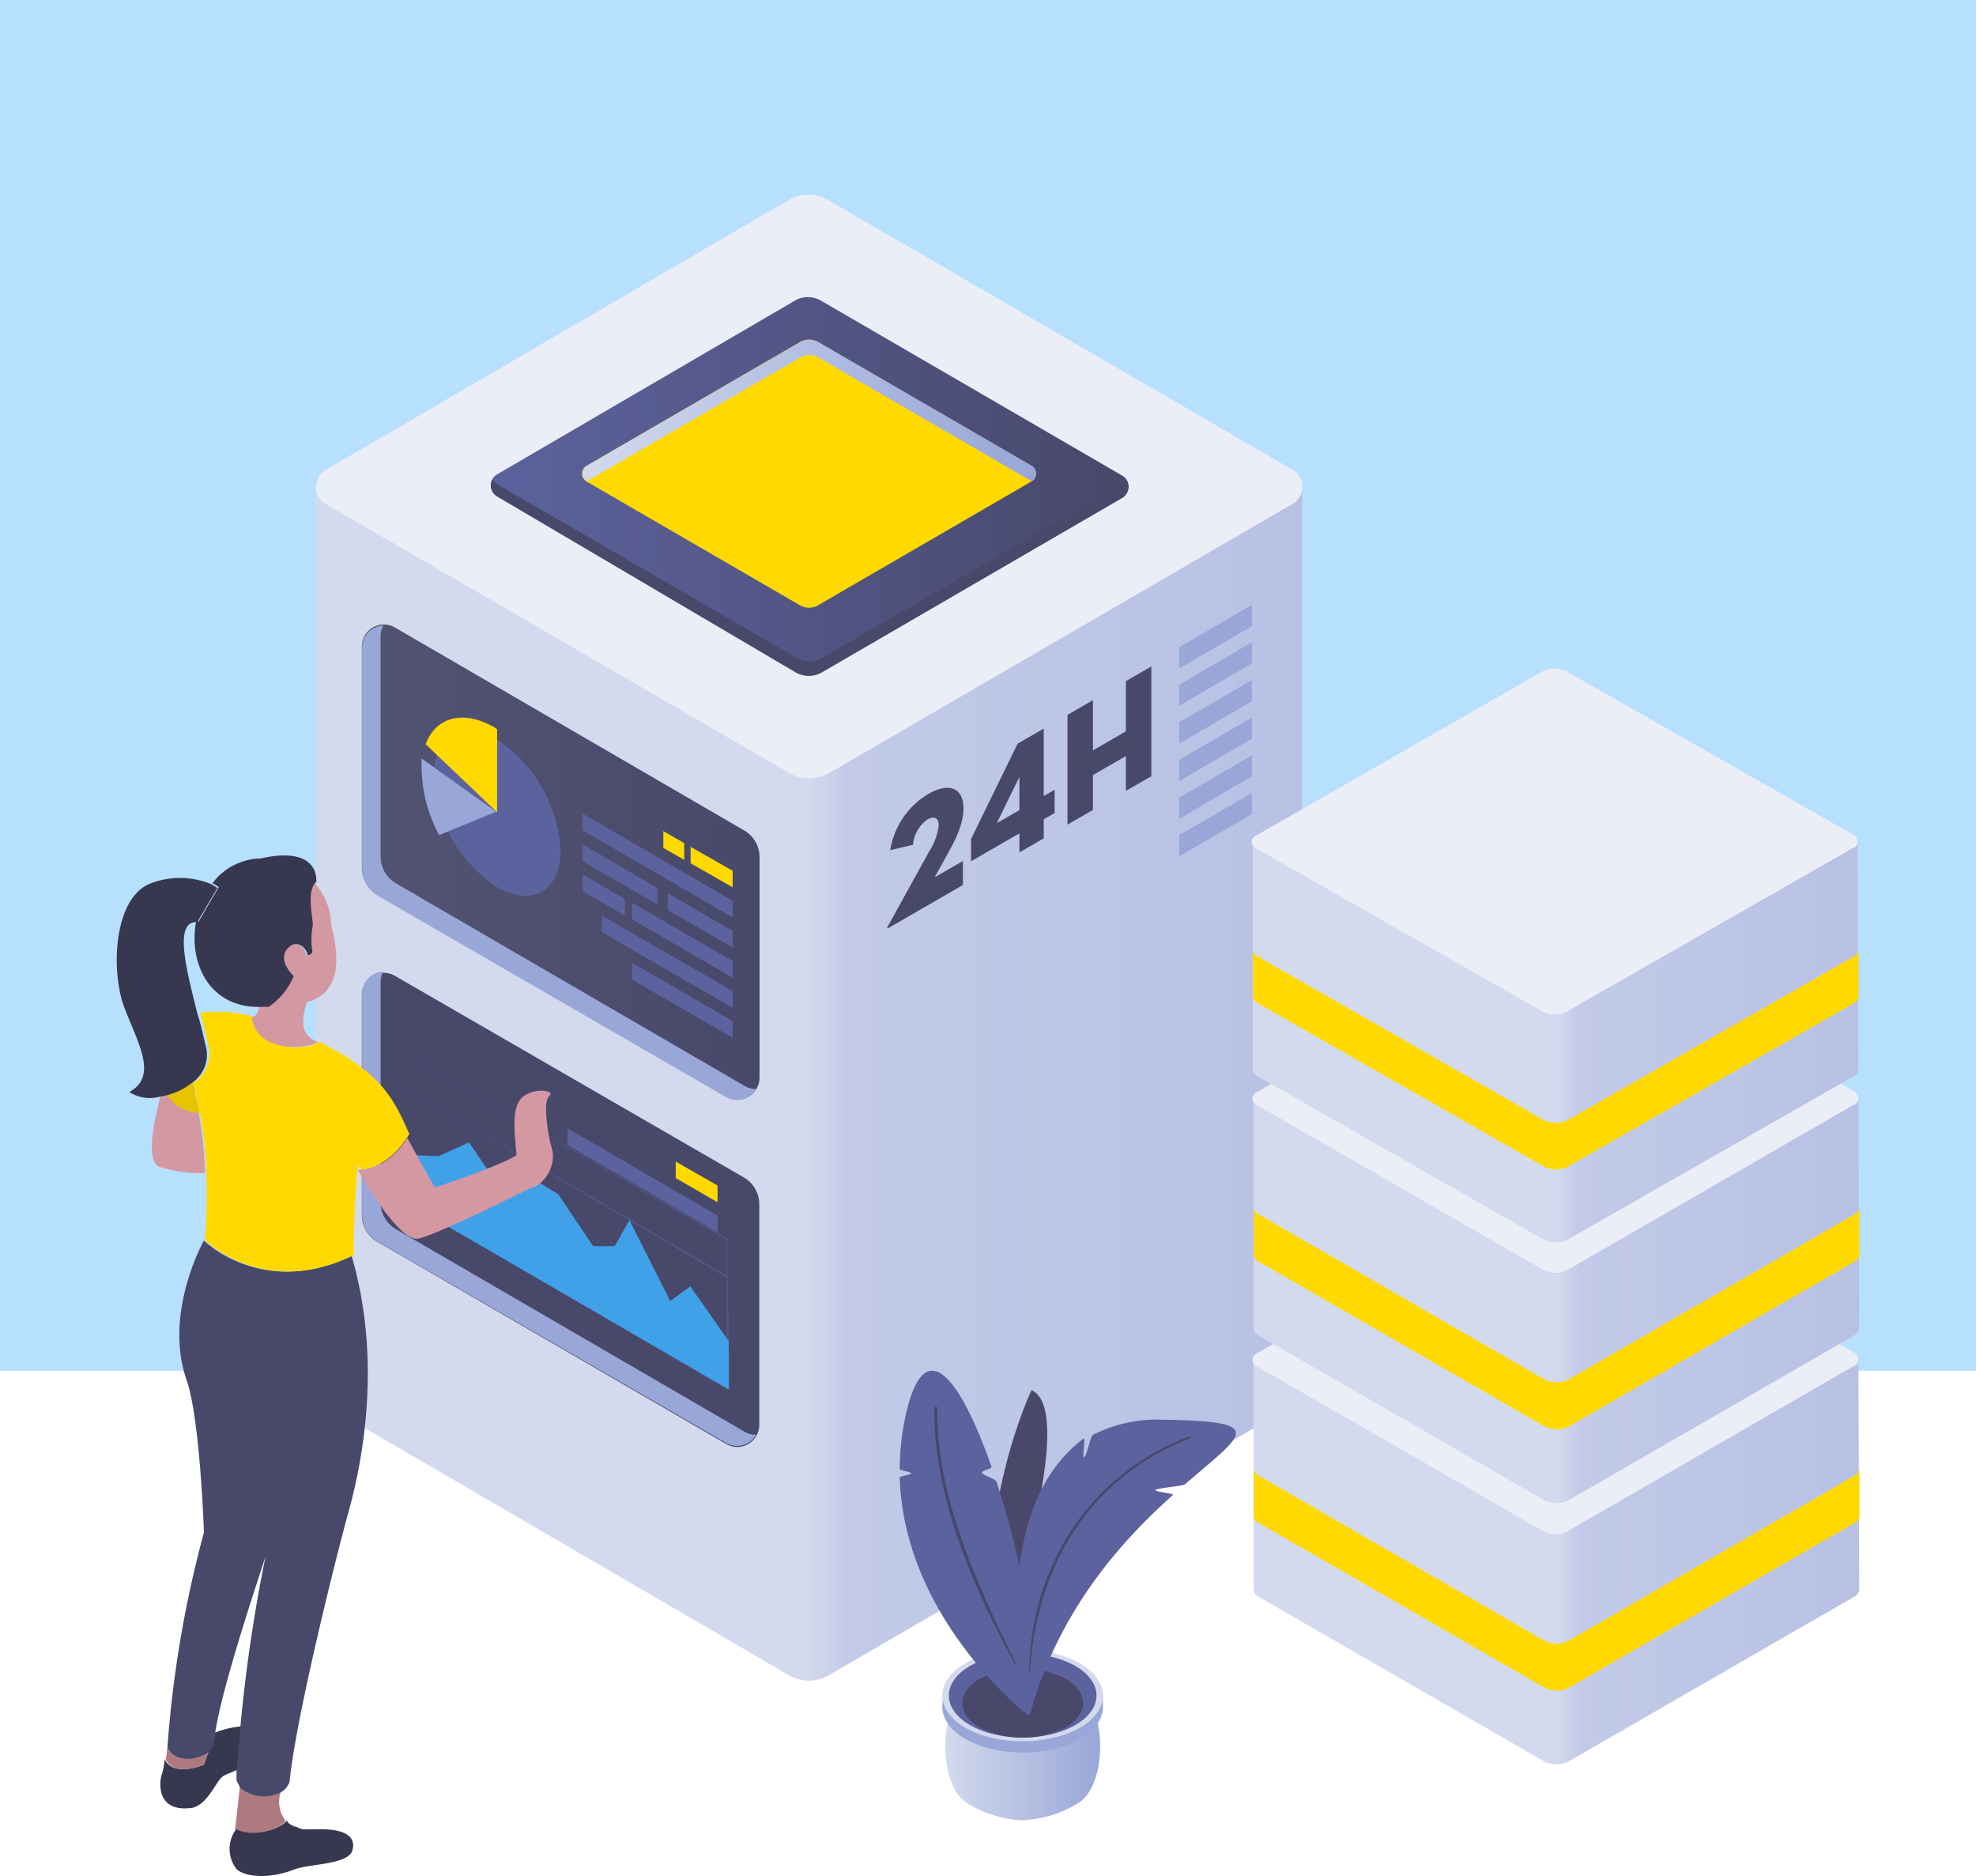 <svg id="Layer_1" data-name="Layer 1" xmlns="http://www.w3.org/2000/svg" xmlns:xlink="http://www.w3.org/1999/xlink" viewBox="0 0 335 317.985"><defs><clipPath id="clip-path" transform="translate(-0.426)"><rect x="0.426" width="335" height="318" style="fill:none"/></clipPath><clipPath id="clip-path-2" transform="translate(-0.426)"><rect x="45.125" y="33.006" width="185" height="258" style="fill:none"/></clipPath><linearGradient id="linear-gradient" x1="221.201" y1="159.052" x2="53.967" y2="159.052" gradientTransform="matrix(1, 0, 0, -1, 0, 320)" gradientUnits="userSpaceOnUse"><stop offset="0" stop-color="#b8c1e4"/><stop offset="0.46" stop-color="#c2cae8"/><stop offset="0.5" stop-color="#d3daed"/></linearGradient><linearGradient id="linear-gradient-2" x1="191.769" y1="237.549" x2="83.493" y2="237.549" gradientTransform="matrix(1, 0, 0, -1, 0, 320)" gradientUnits="userSpaceOnUse"><stop offset="0" stop-color="#48486a"/><stop offset="1" stop-color="#5c629e"/></linearGradient><linearGradient id="linear-gradient-3" x1="176.068" y1="250.425" x2="99.184" y2="250.425" gradientTransform="matrix(1, 0, 0, -1, 0, 320)" gradientUnits="userSpaceOnUse"><stop offset="0" stop-color="#99a7d8"/><stop offset="0.3" stop-color="#a6b3dd"/><stop offset="0.86" stop-color="#c9d2ea"/><stop offset="1" stop-color="#d3daed"/></linearGradient><linearGradient id="linear-gradient-4" x1="129.192" y1="173.88" x2="61.772" y2="173.88" gradientTransform="matrix(1, 0, 0, -1, 0, 320)" gradientUnits="userSpaceOnUse"><stop offset="0" stop-color="#48486a"/><stop offset="1" stop-color="#535373"/></linearGradient><linearGradient id="linear-gradient-5" x1="174729" y1="173.759" x2="177921" y2="173.759" xlink:href="#linear-gradient-3"/><linearGradient id="linear-gradient-6" x1="176206" y1="114.923" x2="179448" y2="114.923" xlink:href="#linear-gradient-4"/><linearGradient id="linear-gradient-7" x1="174763" y1="115.114" x2="177955" y2="115.114" xlink:href="#linear-gradient-3"/><clipPath id="clip-path-3" transform="translate(-0.426)"><rect x="152.957" y="232.338" width="57" height="82" style="fill:none"/></clipPath><linearGradient id="linear-gradient-8" x1="160.682" y1="23.662" x2="186.938" y2="23.662" gradientTransform="matrix(1, 0, 0, -1, 0, 320)" gradientUnits="userSpaceOnUse"><stop offset="0" stop-color="#d3daed"/><stop offset="1" stop-color="#99a7d8"/></linearGradient><linearGradient id="linear-gradient-9" x1="7176.97" y1="32.61" x2="8020.43" y2="32.61" xlink:href="#linear-gradient-8"/><clipPath id="clip-path-4" transform="translate(-0.426)"><rect x="20.18" y="145" width="74" height="173" style="fill:none"/></clipPath><linearGradient id="linear-gradient-10" x1="315.625" y1="55.261" x2="212.947" y2="55.261" xlink:href="#linear-gradient"/><linearGradient id="linear-gradient-11" x1="315.625" y1="99.547" x2="212.947" y2="99.547" xlink:href="#linear-gradient"/><linearGradient id="linear-gradient-12" x1="315.488" y1="143.394" x2="212.811" y2="143.394" xlink:href="#linear-gradient"/></defs><g style="clip-path:url(#clip-path)"><rect width="335" height="232.339" style="fill:#b7e0ff"/><g style="clip-path:url(#clip-path-2)"><path d="M140.918,37.963l80.283,44.556V236.255a1.818,1.818,0,0,1-.897,1.577l-79.386,46.133a6.68,6.68,0,0,1-6.725,0L55.004,237.832a2.002,2.002,0,0,1-1.037-1.76V82.745L134.053,37.963a6.737,6.737,0,0,1,6.865,0Z" transform="translate(-0.426)" style="fill:url(#linear-gradient)"/><path d="M140.918,33.95l78.657,45.683a3.334,3.334,0,0,1,1.205,4.563,3.218,3.218,0,0,1-1.205,1.211L140.974,131.047a6.714,6.714,0,0,1-6.74,0L55.619,85.406a3.361,3.361,0,0,1-1.205-4.52,3.554,3.554,0,0,1,1.205-1.211L134.052,33.95a6.739,6.739,0,0,1,6.866,0Z" transform="translate(-0.426)" style="fill:#ebedf7"/><path d="M139.756,51.046l50.929,29.573a2.158,2.158,0,0,1,0,3.746L139.756,113.937a4.482,4.482,0,0,1-4.484,0L84.707,84.139a2.162,2.162,0,0,1-.785-2.957,2.079,2.079,0,0,1,.785-.774L135.398,50.834a4.451,4.451,0,0,1,4.358.211Z" transform="translate(-0.426)" style="fill:url(#linear-gradient-2)"/><path d="M84.707,82.069,135.398,111.473a4.509,4.509,0,0,0,4.498,0l50.747-29.404a2.065,2.065,0,0,0,.673-.676,2.177,2.177,0,0,1-.589,2.971h0l-50.93,29.573a4.474,4.474,0,0,1-4.483,0L84.707,84.139A2.175,2.175,0,0,1,83.936,81.21h0a2.066,2.066,0,0,0,.771.859Z" transform="translate(-0.426)" style="fill:#48486a"/><path d="M139.124,57.988l36.162,20.968a1.522,1.522,0,0,1,.453.392,1.543,1.543,0,0,1,.122,1.706,1.576,1.576,0,0,1-.575.563L139.124,102.586a3.05,3.05,0,0,1-3.096,0L99.866,81.618a1.538,1.538,0,0,1,0-2.662L136.028,57.988a3.11,3.11,0,0,1,3.096,0Z" transform="translate(-0.426)" style="fill:#ffd900"/><path d="M175.343,81.576,139.167,60.607a3.055,3.055,0,0,0-3.096,0L99.909,81.576a1.554,1.554,0,0,1-.504-2.112,1.588,1.588,0,0,1,.504-.507L136.071,57.988a3.11,3.11,0,0,1,3.096,0l36.176,20.968a1.553,1.553,0,0,1,.505,2.112,1.587,1.587,0,0,1-.505.507Z" transform="translate(-0.426)" style="fill:url(#linear-gradient-3)"/><path d="M200.338,109.712l12.329-7.168v3.605l-12.329,7.168Z" transform="translate(-0.426)" style="fill:#99a7d8"/><path d="M200.338,116.077l12.329-7.224v3.605l-12.329,7.182Z" transform="translate(-0.426)" style="fill:#99a7d8"/><path d="M200.338,122.429l12.329-7.168v3.605l-12.329,7.168Z" transform="translate(-0.426)" style="fill:#99a7d8"/><path d="M200.338,128.794l12.329-7.168v3.605l-12.329,7.168Z" transform="translate(-0.426)" style="fill:#99a7d8"/><path d="M200.338,135.186l12.329-7.167v3.562l-12.329,7.225Z" transform="translate(-0.426)" style="fill:#99a7d8"/><path d="M200.338,141.551l12.329-7.125v3.563l-12.329,7.167Z" transform="translate(-0.426)" style="fill:#99a7d8"/><path d="M126.474,140.693,67.334,106.332a3.735,3.735,0,0,0-5.562,3.253v37.487a5.229,5.229,0,0,0,2.606,4.506l59.211,34.304a3.719,3.719,0,0,0,5.109-1.37,3.764,3.764,0,0,0,.495-1.883v-37.43a5.225,5.225,0,0,0-2.718-4.506Z" transform="translate(-0.426)" style="fill:url(#linear-gradient-4)"/><path d="M65.4,106.022a3.991,3.991,0,0,0-.448,1.845v37.332a5.272,5.272,0,0,0,2.592,4.521l59.14,34.36a3.737,3.737,0,0,0,1.934.493,3.73,3.73,0,0,1-5.072,1.408h0L64.419,151.79a5.26,5.26,0,0,1-2.606-4.507v-37.43a3.738,3.738,0,0,1,3.587-3.831Z" transform="translate(-0.426)" style="fill:url(#linear-gradient-5)"/><path d="M126.474,199.543,67.334,165.379a3.707,3.707,0,0,0-5.072,1.408,3.622,3.622,0,0,0-.49,1.831v37.346a5.229,5.229,0,0,0,2.606,4.506l59.211,34.305a3.701,3.701,0,0,0,4.124-.302,3.786,3.786,0,0,0,1.438-2.951V204.105a5.241,5.241,0,0,0-2.676-4.562Z" transform="translate(-0.426)" style="fill:url(#linear-gradient-6)"/><path d="M65.399,164.688a3.992,3.992,0,0,0-.448,1.845v37.304a5.256,5.256,0,0,0,2.606,4.506l59.14,34.361a3.747,3.747,0,0,0,1.934.493,3.73,3.73,0,0,1-5.072,1.408L64.418,210.442a5.26,5.26,0,0,1-2.606-4.507V168.434a3.738,3.738,0,0,1,3.587-3.746Z" transform="translate(-0.426)" style="fill:url(#linear-gradient-7)"/><path d="M84.706,125.357c-5.955-3.422-10.774-.619-10.774,6.225A24.12,24.12,0,0,0,84.706,150.381c5.913,3.422,10.802.634,10.76-6.266A24.161,24.161,0,0,0,84.706,125.357Z" transform="translate(-0.426)" style="fill:#5c629e"/><path d="M84.259,123.287l.448.324v14.082L72.588,126.146C74.297,121.569,78.865,120.217,84.259,123.287Z" transform="translate(-0.426)" style="fill:#ffd900"/><path d="M74.871,141.552a24.737,24.737,0,0,1-2.956-11.054,14.797,14.797,0,0,1,0-1.93l12.61,9.013Z" transform="translate(-0.426)" style="fill:#99a7d8"/><path d="M124.637,147.593l-7.131-4.056v2.788l7.131,4.07Z" transform="translate(-0.426)" style="fill:#ffd900"/><path d="M116.428,142.904l-3.545-2.028v2.845l3.545,2.027Z" transform="translate(-0.426)" style="fill:#ffd900"/><path d="M124.637,152.691,99.193,137.904v2.831l25.444,14.758Z" transform="translate(-0.426)" style="fill:#5c629e"/><path d="M124.637,157.789l-10.998-6.365v2.844l10.998,6.309Z" transform="translate(-0.426)" style="fill:#5c629e"/><path d="M111.887,150.522l-12.694-7.393v2.845l12.694,7.35Z" transform="translate(-0.426)" style="fill:#5c629e"/><path d="M124.637,162.886l-17.051-9.871v2.83l17.051,9.886Z" transform="translate(-0.426)" style="fill:#5c629e"/><path d="M106.367,152.381l-7.174-4.154v2.844l7.174,4.14Z" transform="translate(-0.426)" style="fill:#5c629e"/><path d="M124.638,167.984l-22.165-12.772v2.802l22.165,12.801Z" transform="translate(-0.426)" style="fill:#5c629e"/><path d="M124.637,173.082l-17.051-9.886v2.845l17.051,9.872Z" transform="translate(-0.426)" style="fill:#5c629e"/><path d="M67.206,183.362l56.576,32.91v-6.309L66.758,177.138l56.716,32.924,1.877,1.07-1.709-.986v5.929l1.892,1.084-1.71-.985v5.999l1.892,1.07-1.71-.986V229.2l1.878,1.084-1.695-.986v6.21l1.877,1.085-1.695-.986L67.542,202.528l56.31,33.093v-6.309L66.982,196.36l56.604,32.868v-6.323L66.8,189.896,123.586,222.82v-6.266Z" transform="translate(-0.426)" style="fill:#5c629e;opacity:0.52;isolation:isolate"/><path d="M123.966,235.494v-8.168l-6.515-9.294-3.405,2.493-6.907-13.717-2.508,4.422h-3.643l-5.926-8.801-3.447-2.112H84.483l-4.54-6.675-5.198,2.337-5.478-.225v8.027Z" transform="translate(-0.426)" style="fill:#40a1e9"/><path d="M122.074,200.951l-7.09-4.07v2.802l7.09,4.098Z" transform="translate(-0.426)" style="fill:#ffd900"/><path d="M122.074,206.048l-25.43-14.8v2.845l25.43,14.786Z" transform="translate(-0.426)" style="fill:#5c629e"/></g><g style="clip-path:url(#clip-path-3)"><path d="M175.301,235.628s-10.192,21.238-6.217,46.322C169.084,281.95,183.875,239.301,175.301,235.628Z" transform="translate(-0.426)" style="fill:#49486b"/><path d="M183.093,305.703c5.127-2.916,5.127-16.468,0-19.375-5.126-2.907-13.498-2.916-18.589,0-5.092,2.916-5.101,16.459,0,19.375a19.482,19.482,0,0,0,9.162,2.829,19.738,19.738,0,0,0,9.427-2.829Z" transform="translate(-0.426)" style="fill:url(#linear-gradient-8)"/><path d="M187.41,289.453a1.273,1.273,0,0,0,0-.262v-2.019h-.519a8.356,8.356,0,0,0-3.456-3.334c-5.276-3.02-13.999-3.02-19.284,0a8.281,8.281,0,0,0-3.43,3.334h-.483v1.506a4.6,4.6,0,0,0,0,1.305c.272,1.741,1.574,3.482,3.913,4.805,5.276,3.02,13.964,3.02,19.284,0,2.357-1.34,3.658-3.055,3.931-4.805Z" transform="translate(-0.426)" style="fill:#99a7d8"/><path d="M183.436,292.891c5.32-3.029,5.32-7.973,0-10.993s-13.999-3.02-19.284,0-5.276,7.964,0,10.993S178.116,295.877,183.436,292.891Z" transform="translate(-0.426)" style="fill:url(#linear-gradient-9)"/><path d="M182.654,292.438c4.889-2.777,4.889-7.32,0-10.097-4.889-2.776-12.856-2.776-17.719,0-4.863,2.777-4.854,7.32,0,10.097C169.789,295.214,177.765,295.214,182.654,292.438Z" transform="translate(-0.426)" style="fill:#5c629e"/><path d="M181.044,292.821c4.001-2.272,4.001-5.997,0-8.269-4.001-2.271-10.552-2.271-14.501,0-3.948,2.272-3.974,5.997,0,8.269A16.278,16.278,0,0,0,181.044,292.821Z" transform="translate(-0.426)" style="fill:#49486b"/><path d="M174.765,290.776s-21.061-16.19-21.808-40.334c0-.235,1.943-.479,1.935-.723-.009-.243-1.935-.487-1.935-.722a43.354,43.354,0,0,1,1.09-9.461c3.307-14.292,9.462-5.214,14.483,9.095.115.322-1.758.653-1.618.984.176.513,2.296,1.027,2.471,1.549C174.413,266.692,177.816,286.781,174.765,290.776Z" transform="translate(-0.426)" style="fill:#5c629e"/><path d="M172.646,281.95c-6.446-13.222-13.534-28.253-13.305-43.259a.253.253,0,0,0-.075-.179.256.256,0,0,0-.36,0,.253.253,0,0,0-.075.179c-.211,14.936,6.569,30.403,13.648,43.363.061.113.219,0,.167-.096Z" transform="translate(-0.426)" style="fill:#49486b"/><path d="M174.941,290.776s-8.617-33.58,9.181-46.932c.448-.34-.343,3.481.132,3.133.474-.348.985-3.481,1.503-3.795a23.946,23.946,0,0,1,11.749-2.541c18.22.261,13.709,2.367,3.816,10.949-.361.305-4.625.627-4.995.949-.369.322,3.263.566,2.937.87C190.946,260.869,179.98,272.576,174.941,290.776Z" transform="translate(-0.426)" style="fill:#5c629e"/><path d="M175.012,283.43c1.257-18.018,9.893-32.814,27.19-39.656.193-.078.114-.383-.08-.304-16.945,6.275-27.013,22.186-27.233,39.96a.06.06,0,0,0,.018.043.062.062,0,0,0,.043.018.061.061,0,0,0,.062-.061Z" transform="translate(-0.426)" style="fill:#49486b"/></g><g style="clip-path:url(#clip-path-4)"><path d="M41.385,292.598c-.433,2.727-.433,5.238-.645,7.326-.816.408-1.918.8-2.351,1.048-1.282.64-2.571,4.799-5.354,5.454-6.416.904-5.567-4.798-5.126-5.806a10.521,10.521,0,0,0,.433-2.512h0s.816,3.136,6.628,1.04l.816-2.295a3.323,3.323,0,0,0,.816-1.472c0-.424.22-1.048.22-1.688a17.446,17.446,0,0,1,4.563-1.095Z" transform="translate(-0.426)" style="fill:#373750"/><path d="M28.538,298.148a11.059,11.059,0,0,0,.22-1.935c1.282,2.727,5.093,2.103,7.061.64l-.816,2.295C29.288,301.244,28.538,298.148,28.538,298.148Z" transform="translate(-0.426)" style="fill:#af7980"/><path d="M51.457,309.826l-.653-.208Z" transform="translate(-0.426)" style="fill:#e5807e"/><path d="M48.177,303.363a5.207,5.207,0,0,0,.653,5.239h0c-.416,1.048-5.33,3.151-8.546,1.472l.816-7.335a6.236,6.236,0,0,0,7.077.624Z" transform="translate(-0.426)" style="fill:#af7980"/><path d="M49.286,308.961a4.901,4.901,0,0,0,1.061.64h.22l.433.216.71.248h2.351c6.987-.216,6.53,2.728,5.926,3.999-1.526,2.096-7.526,1.856-9.885,2.896-5.126,1.871-8.783.799-9.632-.216a5.587,5.587,0,0,1,0-6.711c3.2,1.68,8.113-.424,8.546-1.471Z" transform="translate(-0.426)" style="fill:#373750"/><path d="M90.425,201.355s-15.615,7.83-19.035,8.582c-3.42.752-10.26-11.605-10.26-11.605s4.718.352,8.35-5.455c0,0,4.563,8.374,4.702,8.374.139,0,11.427-3.767,13.811-5.455-.433-4.599-.865-8.582,1.29-10.053,2.155-1.472,5.346-.8,4.277,0s-.408,6.07.441,9.014C94.849,197.7,92.457,201.043,90.425,201.355Z" transform="translate(-0.426)" style="fill:#d398a2"/><path d="M34.089,188.582a56.365,56.365,0,0,1,1.069,10.27,24.619,24.619,0,0,1-7.705-1.064c-2.563-1.048-.628-8.798.22-12.149l1.069-.216a6.841,6.841,0,0,0,2.288,2.205,7.002,7.002,0,0,0,3.058.954Z" transform="translate(-0.426)" style="fill:#d398a2"/><path d="M60.044,212.896c5.763,19.715.865,38.391-.653,43.814s-8.807,34.184-9.868,45.285a3.295,3.295,0,0,1-1.282,1.68,6.246,6.246,0,0,1-7.069-.632l-.653-1.264V300.1c.22-2.304.433-4.607.653-7.334a267.911,267.911,0,0,1,4.285-29.01c-.204.848-7.264,21.387-8.554,29.977a5.135,5.135,0,0,0-.212,1.688,2.094,2.094,0,0,1-.256.813,2.144,2.144,0,0,1-.561.651c-1.722,1.455-5.787,2.095-7.069-.632a191.638,191.638,0,0,1,6.195-36.504s-.645-19.499-2.996-26.002c-3.853-11.333,2.996-23.482,2.996-23.482S44.805,220.11,60.044,212.896Z" transform="translate(-0.426)" style="fill:#48486a"/><path d="M33.239,183.391a37.06,37.06,0,0,0,1.069,5.238,6.447,6.447,0,0,1-3.22-.834,6.287,6.287,0,0,1-2.346-2.317,14.743,14.743,0,0,0,4.497-2.087Z" transform="translate(-0.426)" style="fill:#e7c400"/><path d="M61.531,198.219l-.433-.8s-.865,10.054-.653,15.301c-15.378,7.542-25.246-2.52-25.246-2.52a108.077,108.077,0,0,0,.212-11.133,56.365,56.365,0,0,0-1.069-10.27c-.416-1.679-.628-3.559-1.069-5.238a6.191,6.191,0,0,0,2.182-2.676,6.049,6.049,0,0,0,.389-3.403c-.433-1.6-.816-3.711-1.502-5.799a21.833,21.833,0,0,1,8.979.632c.816,6.719,10.684,5.455,11.117,4.199,10.897,5.455,12.807,9.926,15.394,15.725l-.433.639C65.767,198.523,61.074,198.315,61.531,198.219Z" transform="translate(-0.426)" style="fill:#ffd900"/><path d="M53.572,149.511a10.736,10.736,0,0,1,2.995,7.334c1.069,3.999,2.351,11.309-4.081,12.997-.628,1.896-1.698,5.455,1.714,6.71-.408,1.048-10.26,2.512-11.109-4.199.816,0,1.061-.847,1.282-1.679h1.298a11.458,11.458,0,0,0,4.285-5.247s-3.004-2.935-.653-5.023c1.282-1.048,2.783,0,3.004,1.464.816,0,.816-.632.816-.632a12.593,12.593,0,0,1,0-3.999C53.588,156.613,51.874,151.174,53.572,149.511Z" transform="translate(-0.426)" style="fill:#d398a2"/><path d="M37.517,150.343c-.408-.216-.628-.424-1.061-.64a10.278,10.278,0,0,1,3.578-3.039,10.508,10.508,0,0,1,4.585-1.16c10.268-2.296,9.419,3.999,9.419,3.999-1.935,1.663-.22,7.094-.653,7.734a12.541,12.541,0,0,0,0,3.999s0,.64-.816.64c-.22-1.256-1.714-2.511-3.004-1.472-2.563,2.088.653,5.031.653,5.031a11.435,11.435,0,0,1-4.285,5.239H44.651c-9.003.192-12.26-7.774-10.978-14.477h.433Z" transform="translate(-0.426)" style="fill:#373750"/><path d="M28.539,185.687l-1.069.208a6.37,6.37,0,0,1-5.126-.8c4.897-2.648,1.518-8.182-.816-14.253-2.334-6.071-1.967-18.892,4.661-21.195a13.875,13.875,0,0,1,10.04.216c.416.208.637.424,1.069.632l-3.42,5.806h-.433c-3.51.384-1.281,8.55.433,15.477.653,1.935,1.069,4.119,1.502,5.798a5.689,5.689,0,0,1-.317,3.43,5.827,5.827,0,0,1-2.246,2.649,11.347,11.347,0,0,1-4.277,2.032Z" transform="translate(-0.426)" style="fill:#373750"/></g><path d="M315.499,230.417H212.947v39.04a1.431,1.431,0,0,0,.835,1.179l48.456,27.94a4.577,4.577,0,0,0,4.097,0l48.455-27.94a1.431,1.431,0,0,0,.835-1.179Z" transform="translate(-0.426)" style="fill:url(#linear-gradient-10)"/><path d="M314.805,250.133,266.35,278.104a4.577,4.577,0,0,1-4.097,0l-48.424-27.971a1.463,1.463,0,0,1-.835-1.163v7.987a1.463,1.463,0,0,0,.835,1.179l48.471,27.94a4.543,4.543,0,0,0,4.081,0l48.456-27.94a1.434,1.434,0,0,0,.835-1.179V248.97a1.401,1.401,0,0,1-.867,1.163Z" transform="translate(-0.426)" style="fill:#ffd900"/><path d="M266.161,201.298a4.543,4.543,0,0,0-4.081,0l-48.44,28.034a1.226,1.226,0,0,0,0,2.343l48.44,27.877a4.552,4.552,0,0,0,4.081,0l48.455-27.956a1.202,1.202,0,0,0,.445-.222,1.208,1.208,0,0,0,.456-.858,1.211,1.211,0,0,0-.066-.492,1.256,1.256,0,0,0-.835-.833Z" transform="translate(-0.426)" style="fill:#ebedf7"/><path d="M315.499,186.131H212.947v39.04a1.434,1.434,0,0,0,.835,1.179l48.456,27.94a4.577,4.577,0,0,0,4.097,0l48.455-27.94a1.434,1.434,0,0,0,.835-1.179Z" transform="translate(-0.426)" style="fill:url(#linear-gradient-11)"/><path d="M314.805,205.847,266.35,233.818a4.577,4.577,0,0,1-4.097,0l-48.424-27.971a1.463,1.463,0,0,1-.835-1.163v7.987a1.456,1.456,0,0,0,.262.7,1.472,1.472,0,0,0,.573.479L262.3,241.79a4.552,4.552,0,0,0,4.081,0l48.456-27.94a1.434,1.434,0,0,0,.835-1.179v-7.987a1.401,1.401,0,0,1-.867,1.163Z" transform="translate(-0.426)" style="fill:#ffd900"/><path d="M266.161,157.012a4.543,4.543,0,0,0-4.081,0l-48.44,28.034a1.226,1.226,0,0,0,0,2.343l48.44,27.877a4.552,4.552,0,0,0,4.081,0l48.455-27.956a1.208,1.208,0,0,0,.835-1.572,1.256,1.256,0,0,0-.835-.833Z" transform="translate(-0.426)" style="fill:#ebedf7"/><path d="M315.362,142.627H212.811v38.65a1.393,1.393,0,0,0,.257.695,1.431,1.431,0,0,0,.578.472l48.455,27.661a4.62,4.62,0,0,0,4.097,0l48.455-27.661a1.431,1.431,0,0,0,.578-.472,1.412,1.412,0,0,0,.257-.695Z" transform="translate(-0.426)" style="fill:url(#linear-gradient-12)"/><path d="M314.668,162.146l-48.455,27.692a4.629,4.629,0,0,1-4.097,0l-48.423-27.692a1.451,1.451,0,0,1-.57-.468,1.435,1.435,0,0,1-.266-.684v7.908a1.438,1.438,0,0,0,.262.692,1.458,1.458,0,0,0,.574.475l48.47,27.66a4.588,4.588,0,0,0,4.082,0l48.455-27.66a1.428,1.428,0,0,0,.577-.472,1.404,1.404,0,0,0,.258-.695v-7.908a1.374,1.374,0,0,1-.271.696,1.393,1.393,0,0,1-.596.456Z" transform="translate(-0.426)" style="fill:#ffd900"/><path d="M266.024,113.799a4.586,4.586,0,0,0-4.081,0l-48.439,27.754a1.235,1.235,0,0,0-.626.439,1.206,1.206,0,0,0,0,1.441,1.235,1.235,0,0,0,.626.439l48.439,27.598a4.586,4.586,0,0,0,4.081,0l48.456-27.676a1.214,1.214,0,0,0,.762-.597,1.187,1.187,0,0,0,.073-.959,1.236,1.236,0,0,0-.314-.515,1.261,1.261,0,0,0-.521-.31Z" transform="translate(-0.426)" style="fill:#ebedf7"/><path d="M151.042,157.305l12.628-7.292v-4.076l-4.786,2.763,2.251-4.063c1.564-2.818,2.63-5.239,2.63-7.592,0-3.638-2.559-4.432-5.994-2.448a13.607,13.607,0,0,0-6.421,9.507l3.862-.916a5.831,5.831,0,0,1,2.44-4.282c1.185-.684,1.919-.233,1.919.971a10.49,10.49,0,0,1-1.634,4.473l-6.966,12.613C150.781,157.291,150.828,157.428,151.042,157.305Zm26.33-18.432,1.848-1.067v-3.939l-1.848,1.067.001-11.436-4.431,2.558-7.89,16.155v3.776l8.198-4.733v3.228l4.122-2.38Zm-4.122-1.559-3.838,2.216,3.838-7.852Zm18.055-13.352-5.592,3.228.001-8.508-4.313,2.49v18.604l4.312-2.49v-5.91l5.592-3.228-.001,5.909,4.313-2.489V112.964l-4.312,2.49Z" transform="translate(-0.426)" style="fill:#48486a"/></g></svg>